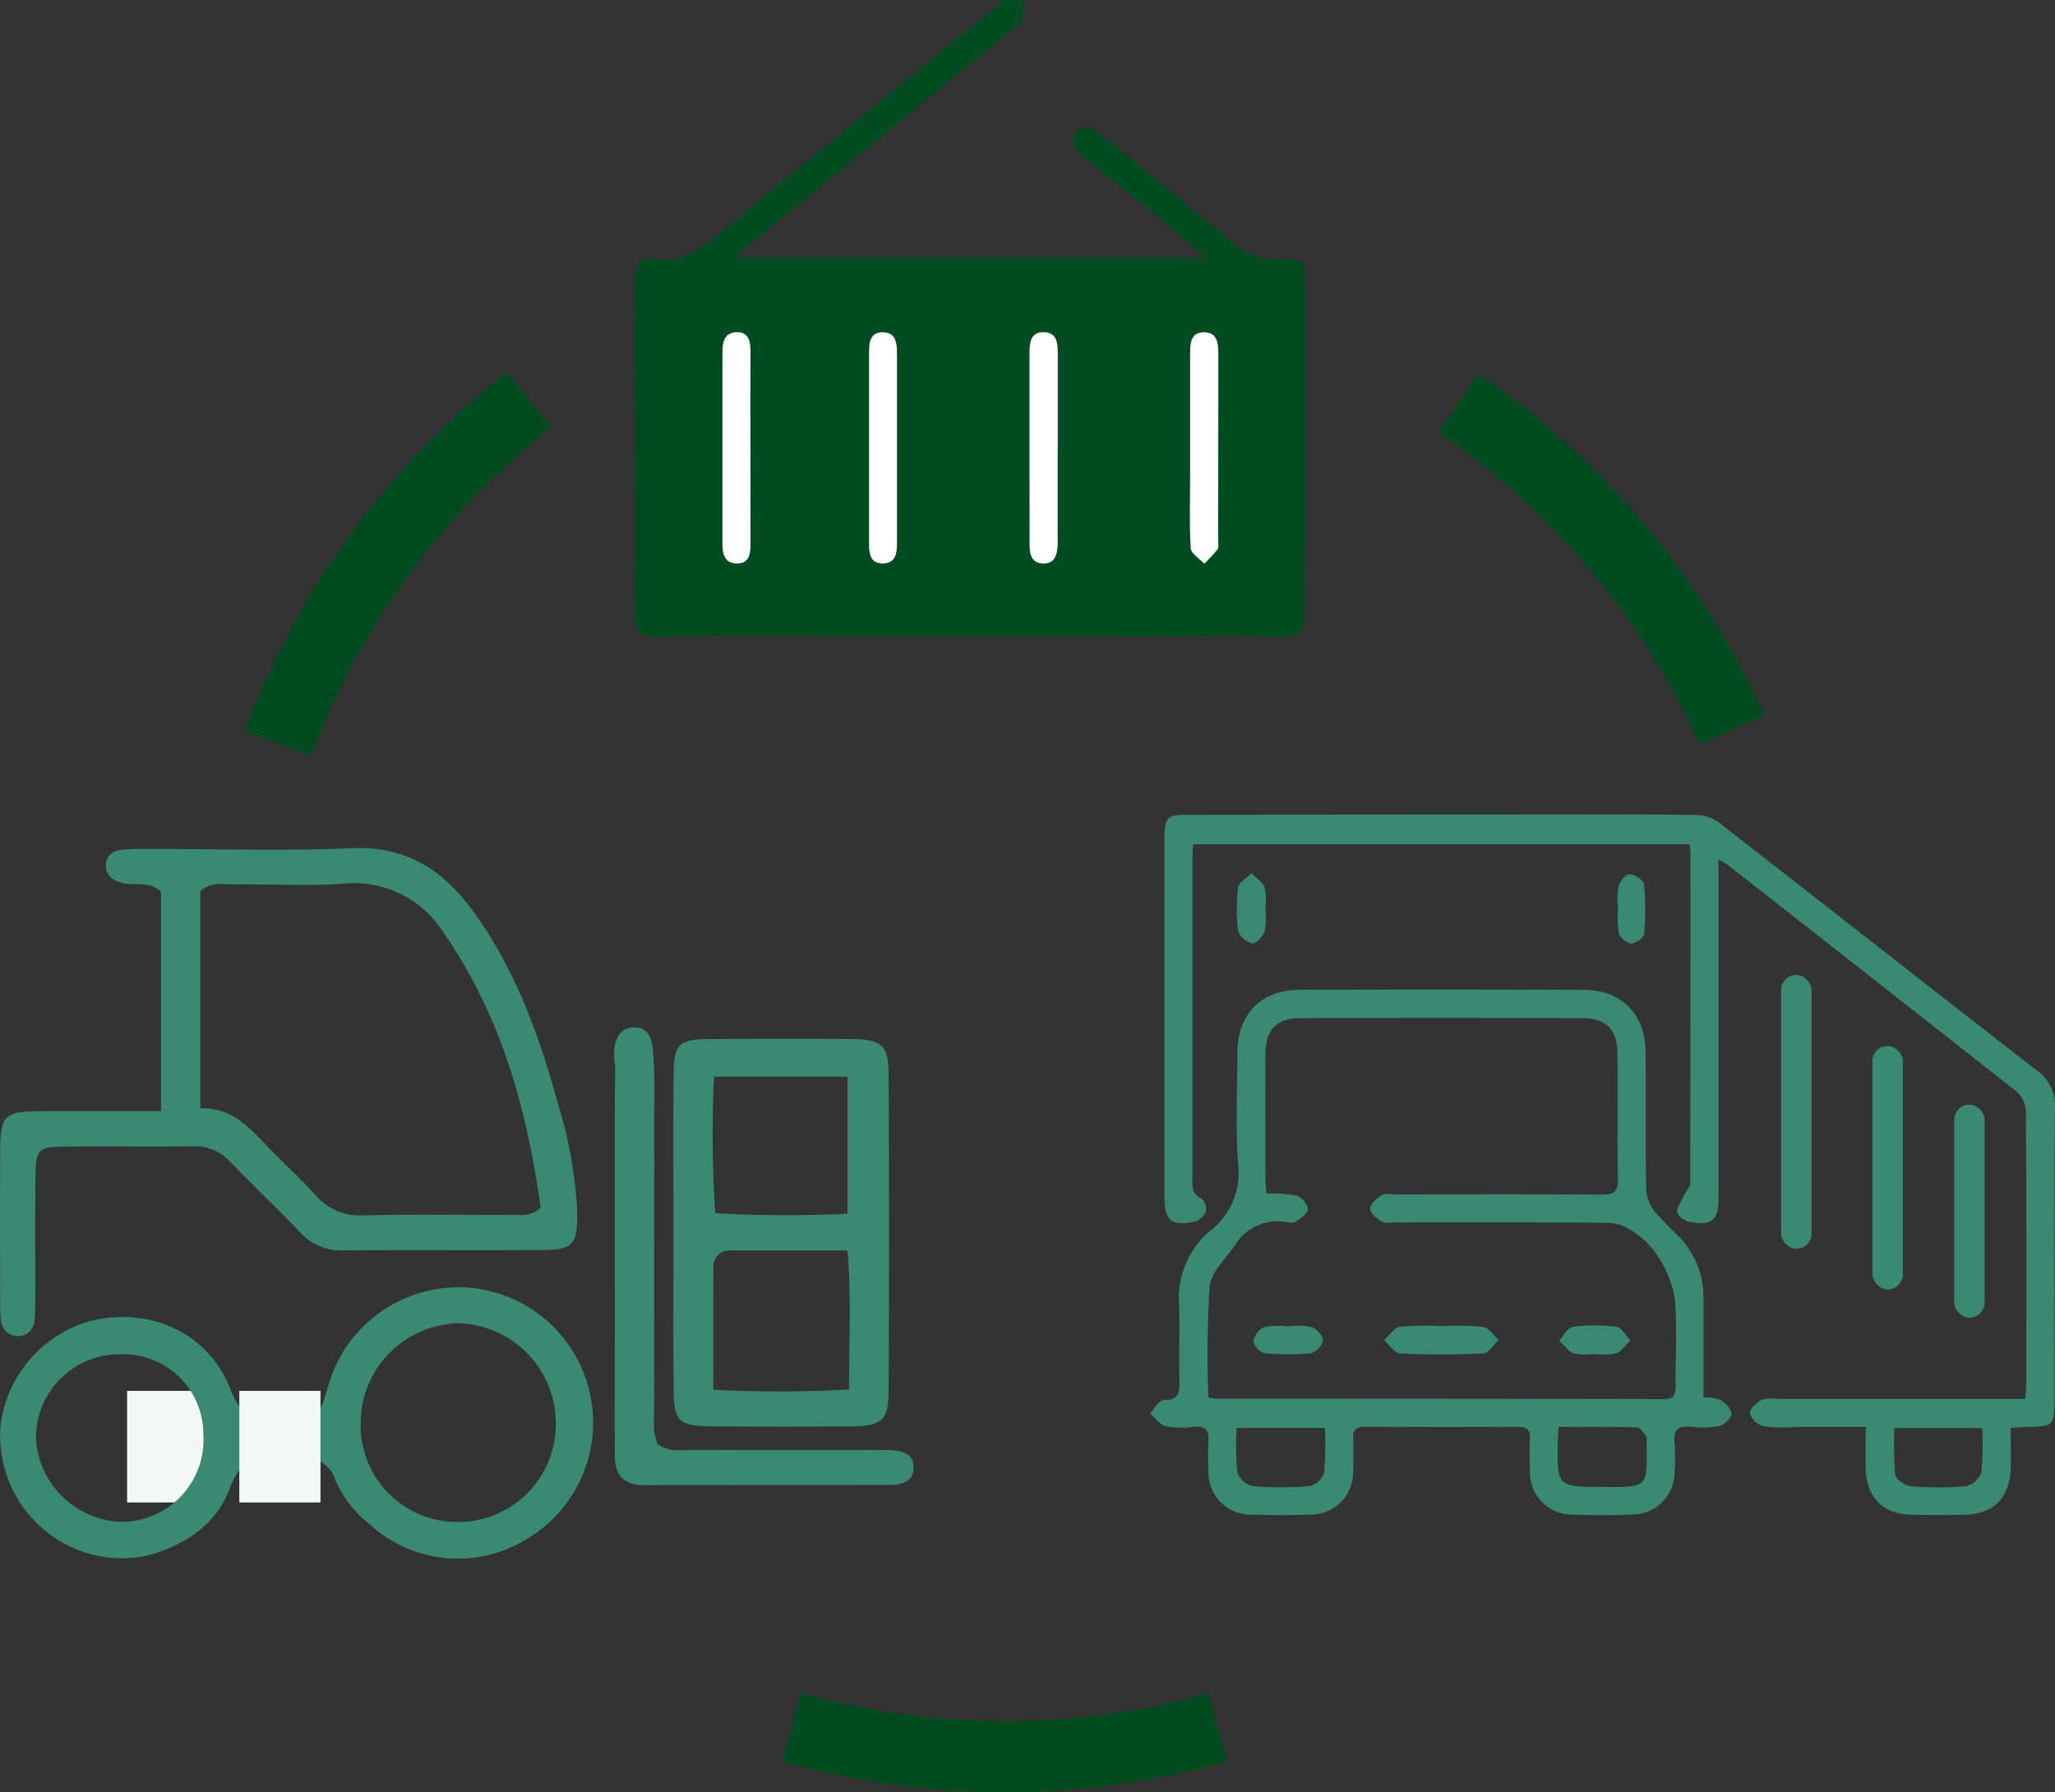 <svg xmlns="http://www.w3.org/2000/svg" width="202.593" height="176.68" viewBox="0 0 202.593 176.68">
  <rect x="0" y="0" width="202.593" height="176.68" fill="#333333" stroke="none"/>
  <g id="ch-02" transform="translate(-722.407 -1747.419)">
    <rect id="Rectangle_81" data-name="Rectangle 81" width="3" height="21" rx="1.5" transform="translate(915.063 1856.316)" fill="#3a8a71"/>
    <g id="Group_244" data-name="Group 244" transform="translate(58.938 44.217)">
      <rect id="Rectangle_71" data-name="Rectangle 71" width="8" height="11" transform="translate(676 1840.316)" fill="#f6f7f7"/>
      <path id="Path_120" data-name="Path 120" d="M111.326,295.465a81.036,81.036,0,0,0,43.911,0l-1.9-6.737a74.036,74.036,0,0,1-40.1,0Z" transform="translate(629.218 1581.387)" fill="#004c20"/>
      <path id="Path_121" data-name="Path 121" d="M26.185,109.939A81.036,81.036,0,0,1,52.1,74.49L56.413,80a74.034,74.034,0,0,0-23.666,32.373Z" transform="translate(661.401 1665.348)" fill="#004c20"/>
      <path id="Path_122" data-name="Path 122" d="M251.056,108.492a81.036,81.036,0,0,0-28.2-33.662l-3.941,5.786a74.034,74.034,0,0,1,25.75,30.741Z" transform="translate(586.355 1665.22)" fill="#004c20"/>
      <g id="Group_29" data-name="Group 29" transform="translate(663.47 1775.469)">
        <path id="Path_123" data-name="Path 123" d="M46.184,230.795a13.352,13.352,0,0,0-13.842,9.75c-.907,3.1-.907,3.1-4.138,3.137a7.78,7.78,0,0,0-.965.007c-2.309.316-3.576-.422-4.509-2.842-2.14-5.552-7.826-8.167-13.7-6.8A12.275,12.275,0,0,0,.063,244.309,12.13,12.13,0,0,0,6.64,256.181a11.819,11.819,0,0,0,8.145.964c3.556-1.043,6.564-3.041,7.873-6.565.926-2.493,2.274-3.374,4.743-3.023a8.346,8.346,0,0,0,1.928.005,3.24,3.24,0,0,1,3.76,2.267,11.445,11.445,0,0,0,3.335,4.28,12.881,12.881,0,0,0,15.525,1.456,13.342,13.342,0,0,0-5.765-24.77ZM11.994,253.886a8.744,8.744,0,0,1-8.441-8.08,8.224,8.224,0,0,1,8.26-8.441,7.9,7.9,0,0,1,8.242,7.971A8.1,8.1,0,0,1,11.994,253.886Zm33.087.012a9.524,9.524,0,0,1-9.523-9.681,9.858,9.858,0,0,1,9.7-9.91,9.857,9.857,0,0,1,9.537,9.757,9.634,9.634,0,0,1-9.718,9.835Z" transform="translate(-0.004 -176.121)" fill="#3a8a71"/>
        <path id="Path_124" data-name="Path 124" d="M.1,213.245a1.631,1.631,0,0,0,1.686,1.6,1.621,1.621,0,0,0,1.619-1.67,22.286,22.286,0,0,0,.075-2.249c.008-3.968-.033-7.937.021-11.9.035-2.557.279-2.826,2.736-2.861,4.289-.061,8.581.023,12.87-.039a4.719,4.719,0,0,1,3.67,1.628c2.236,2.313,4.58,4.522,6.8,6.851a5.422,5.422,0,0,0,4.268,1.792c6.542-.061,13.085.008,19.627-.04,3.029-.022,3.459-.547,3.433-3.664a43.288,43.288,0,0,0-1.986-11.048c-1.819-6.648-4.184-13.076-8.3-18.715-2.952-4.044-6.608-6.424-11.949-6.187-6.637.294-13.3.069-19.946.074-.857,0-1.718,0-2.571.065-.941.076-1.693.5-1.709,1.553-.016,1.012.678,1.488,1.588,1.738,1.207.332,2.6-.277,3.836.854v21.639c-4.1,0-7.831-.015-11.561,0-3.957.021-4.275.323-4.292,4.171-.022,4.826-.008,9.653,0,14.479A12.746,12.746,0,0,0,.1,213.245Zm19.647-42.263c1.074-.934,2.191-.665,3.23-.675,3.641-.033,7.3.2,10.92-.067a10.42,10.42,0,0,1,9.856,4.87c5.691,8.184,8.222,17.495,9.542,27.076-1.041.95-2.05.7-2.981.706-4.819.026-9.64-.064-14.457.048a5.782,5.782,0,0,1-4.794-2.041c-1.576-1.747-3.345-3.319-4.968-5.026-1.709-1.8-3.4-3.569-6.348-3.484Z" transform="translate(0 -155.395)" fill="#3a8a71"/>
        <path id="Path_125" data-name="Path 125" d="M98.181,229.047c.027,3.232.485,3.665,3.786,3.69q6.912.053,13.825,0c2.843-.028,3.558-.59,3.576-3.318q.107-15.754,0-31.508c-.018-2.756-.718-3.326-3.533-3.354q-7.073-.07-14.147,0c-3.041.03-3.482.484-3.51,3.629-.045,5.144-.012,10.289-.012,15.433S98.137,223.9,98.181,229.047Zm17.3.052a123.46,123.46,0,0,1-13.388.031c0-4.3-.013-8.144.008-11.985a1.616,1.616,0,0,1,1.842-1.744c3.632-.006,7.265,0,11.37,0,.415,4.551.14,8.876.167,13.7Zm-13.314-30.831H115.32v13.507a127.52,127.52,0,0,1-13.028-.044,111.814,111.814,0,0,1-.123-13.463Z" transform="translate(-31.771 -164.39)" fill="#3a8a71"/>
        <path id="Path_126" data-name="Path 126" d="M116.629,220.668c-.75-.027-1.5-.021-2.251-.021-5.682,0-11.364.016-17.046-.016-1.147-.006-2.367.291-3.528-.568-.557-1.239-.337-2.648-.338-4.016-.013-20.155,0-11.3,0-31.452a32.557,32.557,0,0,0-.146-3.529c-.111-1.009-.484-2.081-1.772-2.081-2.731,0-1.932,3.864-1.932,3.864,0,1.288-.037,2.842-.036,4.221.01,20.155,0,11.3-.009,31.452,0,.858.024,1.716.009,2.573-.035,1.95.805,3.02,2.86,3.017,8.04-.015,16.081,0,24.121-.019,1.232,0,2.541-.242,2.463-1.841C118.957,220.88,117.749,220.709,116.629,220.668Z" transform="translate(-28.967 -149.972)" fill="#3a8a71"/>
      </g>
      <g id="Group_30" data-name="Group 30" transform="translate(776.829 1783.491)">
        <path id="Path_127" data-name="Path 127" d="M257.523,190.8a4.235,4.235,0,0,0-1.845-3.777c-10.438-8.09-20.814-16.261-31.242-24.363a3.991,3.991,0,0,0-2.243-.775c-5.122-.069-10.245-.044-15.367-.042q-17.4.007-34.793.024c-2.07,0-2.293.241-2.294,2.36q-.009,17.717,0,35.435c0,2.176.7,2.768,2.884,2.333a1.839,1.839,0,0,0,1.183-.979,1.42,1.42,0,0,0-.424-1.322c-1.019-.465-.894-1.275-.894-2.09q0-15.7,0-31.394c0-.493.054-.987.081-1.441h48.919a6.126,6.126,0,0,1,.1.725q.009,16.319-.02,32.637c0,.461-.458.913-.674,1.382-.24.521-.68,1.1-.6,1.572.067.378.756.832,1.23.919,2.2.4,2.839-.182,2.839-2.4q0-15.7,0-31.394v-1.948c.5.3.686.381.843.5q14.316,11.2,28.6,22.444a2.8,2.8,0,0,1,.857,1.95c.057,8.858.042,17.717.036,26.576,0,.543-.072,1.086-.117,1.722H230.168a3.49,3.49,0,0,0-1.53.084c-.516.281-1.271.946-1.2,1.3a2.061,2.061,0,0,0,1.329,1.309,15.026,15.026,0,0,0,3.1.071c2.265,0,4.53,0,6.993,0,0,1.421-.008,2.65,0,3.877.023,3.057,1.651,4.74,4.663,4.788q2.486.04,4.973,0c2.959-.04,4.595-1.662,4.668-4.631.032-1.282.005-2.565.005-3.94.621-.04,1.074-.088,1.527-.095,2.708-.043,2.777-.115,2.778-2.822C257.476,209.86,257.444,200.327,257.523,190.8Zm-7.247,35.912a2.144,2.144,0,0,1-1.524,1.342,30.571,30.571,0,0,1-5.425.009c-.569-.047-1.491-.684-1.551-1.143a35.623,35.623,0,0,1-.074-4.6h8.648a29.545,29.545,0,0,1-.073,4.394Z" transform="translate(-168.298 -161.833)" fill="#3a8a71"/>
        <path id="Path_128" data-name="Path 128" d="M223.87,227.808a4.474,4.474,0,0,0-1.676-.232c0-.556,0-1.06,0-1.564q0-4.116,0-8.232a8.689,8.689,0,0,0-2.512-6.164,29.126,29.126,0,0,1-2.267-2.337,4.028,4.028,0,0,1-.879-2.149c-.08-4.555,0-9.112-.057-13.668-.047-3.7-2.371-6.054-6.042-6.07q-14.057-.064-28.114-.007c-3.758.015-6.076,2.43-6.085,6.175-.009,3.624-.191,7.262.059,10.869a7.227,7.227,0,0,1-2.762,6.729,8.674,8.674,0,0,0-3.041,7.334c.061,2.484-.022,4.971.028,7.455.023,1.11-.032,1.883-1.509,1.864-.462-.006-.935.862-1.4,1.33.531.442,1,1.12,1.606,1.272a8.668,8.668,0,0,0,2.78.047c1.127-.1,1.46.389,1.386,1.441a28.317,28.317,0,0,0,0,2.95,4.162,4.162,0,0,0,4.214,4.269c1.965.071,3.936.072,5.9,0a4.17,4.17,0,0,0,4.148-4.18c.043-1.086.044-2.176,0-3.261-.034-.834.216-1.222,1.13-1.217q7.611.044,15.222.007c.817,0,1.1.338,1.076,1.118q-.048,1.629.008,3.261a4.15,4.15,0,0,0,4.2,4.275c1.965.07,3.936.069,5.9-.005a4.163,4.163,0,0,0,4.149-4.178,19.408,19.408,0,0,0,0-2.949c-.136-1.3.435-1.627,1.605-1.533a9.351,9.351,0,0,0,2.782-.061c.506-.116,1.216-.764,1.234-1.2C224.967,228.737,224.355,228.127,223.87,227.808Zm-39.077,7.227a2.023,2.023,0,0,1-1.448,1.273,31.387,31.387,0,0,1-5.583.005,2.158,2.158,0,0,1-1.532-1.357,29.142,29.142,0,0,1-.073-4.385h8.705a33.762,33.762,0,0,1-.069,4.464Zm27.338,1.361c-4.358-.046-4.361-.01-4.31-4.329.005-.456.05-.911.09-1.587,2.722,0,5.25-.032,7.775.042.308.009.6.591.893.913.026.029.006.1.006.152,0,4.834.476,4.86-4.454,4.808Zm7.316-10.006c.009.85-.133,1.339-1.168,1.337q-22.137-.044-44.274-.035a4.206,4.206,0,0,1-.629-.125,107.875,107.875,0,0,1,.12-10.9c.148-1.445,1.592-2.782,2.519-4.118a4.89,4.89,0,0,1,5.191-2.238,1.118,1.118,0,0,0,.76-.039c.478-.374,1.212-.824,1.23-1.27a1.816,1.816,0,0,0-1.118-1.329,14.212,14.212,0,0,0-2.967-.21c-.044-.5-.109-.9-.109-1.3-.006-4.143-.012-8.285,0-12.428.009-2.419,1.088-3.554,3.492-3.56q13.826-.033,27.652,0c2.507.006,3.553,1.092,3.571,3.648.029,4.091-.034,8.182.032,12.272.019,1.193-.4,1.483-1.524,1.476-6.783-.043-13.567-.021-20.351-.018-.466,0-1.03-.144-1.374.066-.5.308-1.161.867-1.172,1.333-.011.434.672,1,1.173,1.294.35.206.909.066,1.375.066,7.042,0,14.085-.029,21.127.049a4.7,4.7,0,0,1,2.424.987,7.523,7.523,0,0,1,2.18,2.185,10.914,10.914,0,0,1,1.743,4.169c.269,2.875.061,5.792.09,8.692Z" transform="translate(-167.61 -170.095)" fill="#3a8a71"/>
        <path id="Path_129" data-name="Path 129" d="M235.894,176.32a1.7,1.7,0,0,0,1.2,1.064c.44.017,1.263-.562,1.3-.936a25.955,25.955,0,0,0,0-4.9c-.041-.407-.906-.978-1.418-1.007-.359-.02-.957.7-1.1,1.186a7.99,7.99,0,0,0-.048,2.142h.013a10.023,10.023,0,0,0,.055,2.449Z" transform="translate(-189.674 -164.652)" fill="#3a8a71"/>
        <path id="Path_130" data-name="Path 130" d="M183.029,171.829c-.2-.56-.852-.959-1.3-1.429-.461.468-1.253.892-1.32,1.411a16.671,16.671,0,0,0,.008,4.3,1.967,1.967,0,0,0,1.4,1.212c.353.054,1.046-.7,1.216-1.212a7.125,7.125,0,0,0,.052-2.143h.006a6.693,6.693,0,0,0-.053-2.142Z" transform="translate(-171.707 -164.606)" fill="#3a8a71"/>
        <path id="Path_131" data-name="Path 131" d="M211.515,236.464a30.177,30.177,0,0,0-4.18-.063V236.4a27.321,27.321,0,0,0-4.024.063c-.57.086-1.037.856-1.551,1.315.512.457,1.006,1.284,1.54,1.31,2.734.135,5.482.136,8.216,0,.533-.026,1.026-.853,1.538-1.311C212.544,237.319,212.079,236.544,211.515,236.464Z" transform="translate(-178.664 -185.953)" fill="#3a8a71"/>
        <path id="Path_132" data-name="Path 132" d="M188.388,236.475a7.777,7.777,0,0,0-2.3-.057v.01a7.5,7.5,0,0,0-2.3.06,1.925,1.925,0,0,0-1.08,1.367,1.616,1.616,0,0,0,1.051,1.208,23,23,0,0,0,4.626.008,1.772,1.772,0,0,0,1.177-1.289C189.564,237.33,188.9,236.64,188.388,236.475Z" transform="translate(-172.497 -185.956)" fill="#3a8a71"/>
        <path id="Path_133" data-name="Path 133" d="M232.93,236.458a16.833,16.833,0,0,0-4.317,0c-.5.065-.892.886-1.334,1.362.48.437.893,1.052,1.458,1.262a6.005,6.005,0,0,0,1.994.048,6.853,6.853,0,0,0,2.149-.053c.558-.2.958-.841,1.428-1.287C233.851,237.327,233.439,236.525,232.93,236.458Z" transform="translate(-186.924 -185.943)" fill="#3a8a71"/>
      </g>
      <path id="Path_134" data-name="Path 134" d="M158.646,71c0-2.139-.264-2.5-2.437-2.337a6.5,6.5,0,0,1-5-1.832c-4.17-3.559-8.469-6.966-12.706-10.446-.789-.648-1.629-1.159-2.406-.159-.75.966-.117,1.687.684,2.335q5.306,4.3,10.575,8.64c.414.34.8.712,1.478,1.316h-46.4c.619-.564.964-.909,1.339-1.216q12.971-10.614,25.948-21.222c.36-.295.895-.533,1.029-.911a7.982,7.982,0,0,0,.21-1.948,14.836,14.836,0,0,0-1.966-.1c-.252.017-.481.365-.721.561-9.331,7.629-18.694,15.22-27.965,22.923-1.73,1.438-3.424,2.354-5.7,2.037-1.47-.2-2.066.6-2.065,2q.014,16.665.005,33.33c0,1.351.555,1.979,1.966,1.941q4.805-.128,9.614-.122c10.548.018,21.1.082,31.643.094,5.068.006,10.137-.077,15.205-.091,1.808,0,3.617.094,5.426.111,1.331.013,2.129-.495,2.123-2.015-.012-2.736.132-5.473.138-8.21Q158.68,83.342,158.646,71Zm-2.9,32.073H95.361V71.449h60.386Z" transform="translate(633.518 1660.082)" fill="#004c20"/>
      <path id="Path_178" data-name="Path 178" d="M0,0H62V34H0Z" transform="translate(728.063 1730.316)" fill="#004c20"/>
      <g id="Group_81" data-name="Group 81" transform="translate(11.063)">
        <path id="Path_151" data-name="Path 151" d="M106.69,114.343c1.267.023,1.392-.95,1.386-1.962-.016-3.1-.006-6.2-.006-9.294h-.005c0-3.2-.011-6.4.006-9.6.006-1.02-.139-1.982-1.4-1.947-1.109.031-1.365.912-1.365,1.887q.006,9.526,0,19.052C105.306,113.454,105.578,114.323,106.69,114.343Z" transform="translate(618.322 1644.411)" fill="#fff"/>
        <path id="Path_152" data-name="Path 152" d="M128.045,114.345c1.252-.013,1.387-1,1.385-2.006q-.009-4.659,0-9.317,0-4.736,0-9.472c0-1.008-.168-2-1.4-2-1.28-.006-1.354,1.026-1.354,2.011q0,9.395,0,18.789C126.676,113.339,126.757,114.358,128.045,114.345Z" transform="translate(611.405 1644.407)" fill="#fff"/>
        <path id="Path_153" data-name="Path 153" d="M150.073,112.665c0,.946.327,1.679,1.372,1.686,1.068.007,1.333-.8,1.39-1.7.02-.308.006-.619.006-.929q0-4.336,0-8.671h.009c0-3.148.006-6.3,0-9.445,0-.965-.078-2.022-1.33-2.064-1.364-.046-1.456,1.03-1.456,2.073q0,6.116,0,12.233C150.065,108.123,150.075,110.394,150.073,112.665Z" transform="translate(603.836 1644.408)" fill="#fff"/>
        <path id="Path_154" data-name="Path 154" d="M174.865,114.375c.447-.477.927-.93,1.324-1.446.128-.166.042-.5.042-.759q.01-9.29.018-18.58c0-.994-.138-2.011-1.361-2.039-1.365-.031-1.425,1.069-1.424,2.1q0,4.567,0,9.135,0,1.548,0,3.1c0,2.322-.085,4.65.064,6.963C173.562,113.382,174.4,113.867,174.865,114.375Z" transform="translate(596.269 1644.407)" fill="#fff"/>
      </g>
      <rect id="Rectangle_79" data-name="Rectangle 79" width="3" height="27" rx="1.5" transform="translate(839.063 1799.316)" fill="#3a8a71"/>
      <rect id="Rectangle_80" data-name="Rectangle 80" width="3" height="24" rx="1.5" transform="translate(848.063 1806.316)" fill="#3a8a71"/>
      <rect id="Rectangle_71-2" data-name="Rectangle 71" width="8" height="11" transform="translate(687.063 1840.316)" fill="#f6f7f7"/>
    </g>
  </g>
</svg>

